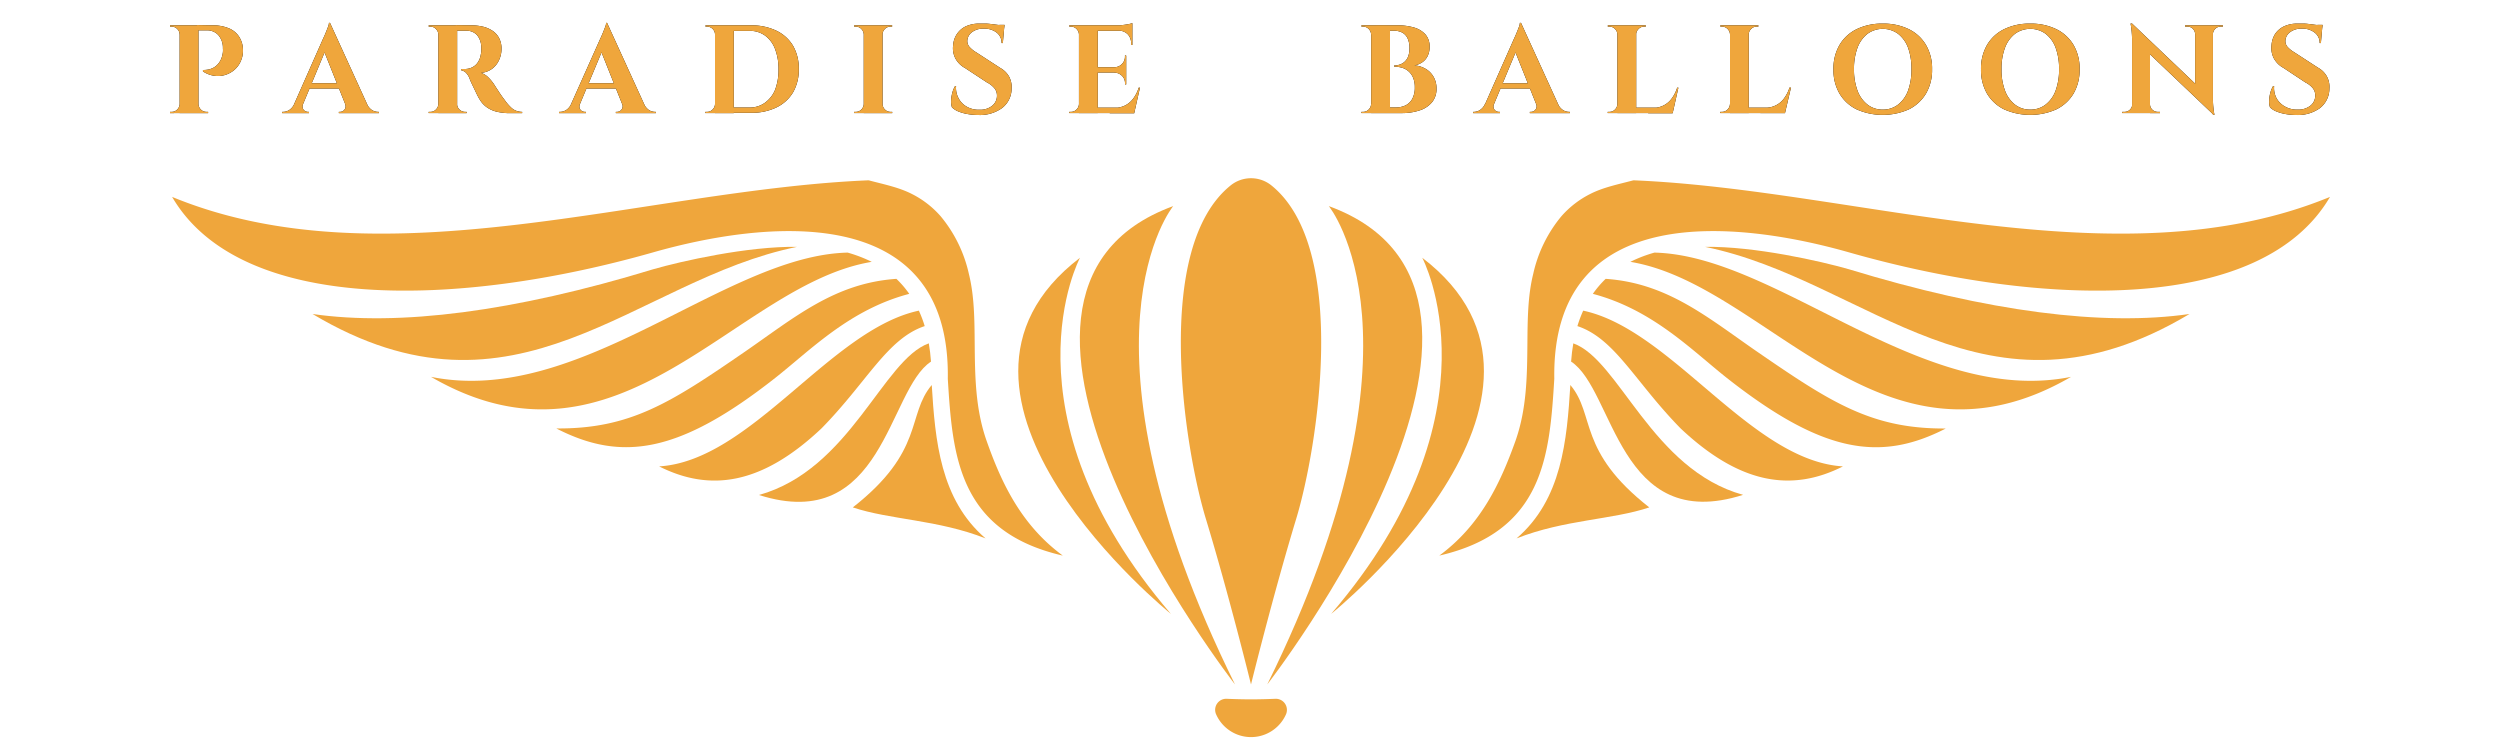 <svg xmlns="http://www.w3.org/2000/svg" id="Layer_1" data-name="Layer 1" viewBox="0 0 500 150"><defs><style>.cls-1,.cls-2{fill:#efa63c;}.cls-2{fill-rule:evenodd;}</style></defs><path d="M36,6.9h-.08a1.49,1.49,0,0,0-.48-1.11,1.54,1.54,0,0,0-1.12-.47H34l0-.25h2Zm0,13.89v1.83H34v-.25h.33a1.51,1.51,0,0,0,1.11-.46,1.63,1.63,0,0,0,.49-1.12ZM39.69,5.07V22.62H35.93V5.07Zm2.68,0a8.27,8.27,0,0,1,3.5.63,4.48,4.48,0,0,1,2,1.72,4.89,4.89,0,0,1,.72,2.47,5.1,5.1,0,0,1-.43,2.33A4.78,4.78,0,0,1,46.85,14,5.22,5.22,0,0,1,45,15a5,5,0,0,1-2.19.15,5.48,5.48,0,0,1-2.22-.87V14a5.42,5.42,0,0,0,1.12-.1,4,4,0,0,0,1-.37,3.31,3.31,0,0,0,1-.86,3.92,3.92,0,0,0,.73-1.52,4.87,4.87,0,0,0,.14-.74,5,5,0,0,0,0-.77,3.91,3.91,0,0,0-.87-2.57,3,3,0,0,0-2.37-1H39.62c-.09-.35-.17-.71-.26-1.06ZM39.62,20.79h.07a1.63,1.63,0,0,0,.49,1.12,1.51,1.51,0,0,0,1.11.46h.33v.25h-2Z"></path><path d="M60.62,20.79a1.18,1.18,0,0,0-.07.85,1,1,0,0,0,.42.54,1.09,1.09,0,0,0,.6.19h.23v.25H56.44v-.25h.22A2.34,2.34,0,0,0,57.85,22a2.74,2.74,0,0,0,1-1.22ZM66,4.57l.1,3.06L59.89,22.55H58.06l6.5-14.69.26-.57c.13-.27.26-.59.4-.94s.27-.69.39-1a2.41,2.41,0,0,0,.18-.77Zm2.63,12.08v1.06H61.27V16.65ZM66,4.57l8.17,17.9H69.7L64.48,9.41Zm3,16.22h4.39a2.87,2.87,0,0,0,1,1.22,2.33,2.33,0,0,0,1.18.36h.2v.25h-8v-.25h.23a1.16,1.16,0,0,0,.87-.41A1.06,1.06,0,0,0,69,20.79Z"></path><path d="M87.74,6.9h-.07a1.62,1.62,0,0,0-.49-1.11,1.53,1.53,0,0,0-1.12-.47h-.32V5.07h2Zm0,13.89v1.83h-2v-.25h.32a1.52,1.52,0,0,0,1.12-.46,1.63,1.63,0,0,0,.49-1.12ZM91.43,5.07V22.62H87.67V5.07Zm2.91,0a10.1,10.1,0,0,1,2.2.25,5.92,5.92,0,0,1,1.92.81A4,4,0,0,1,99.8,7.58a4.49,4.49,0,0,1,.5,2.23,5.2,5.2,0,0,1-.44,2.09,4.49,4.49,0,0,1-1.34,1.78,4.24,4.24,0,0,1-2.33.89,3.58,3.58,0,0,1,1.47.91,8.35,8.35,0,0,1,1.09,1.3l.29.45c.17.27.39.6.65,1s.53.79.81,1.19l.78,1.05a9.42,9.42,0,0,0,1,1.09,2.94,2.94,0,0,0,1,.61,3.87,3.87,0,0,0,1.15.21v.25h-2.46a10.86,10.86,0,0,1-2.45-.25,5.85,5.85,0,0,1-2-.82A5,5,0,0,1,96,20a8.75,8.75,0,0,1-.44-.76c-.16-.31-.32-.64-.49-1s-.33-.69-.48-1-.3-.62-.42-.89-.2-.47-.25-.62a3.36,3.36,0,0,0-.76-1.21,1.86,1.86,0,0,0-.94-.47V13.8H93a3.23,3.23,0,0,0,1.32-.28,2.85,2.85,0,0,0,1.14-.9,3.88,3.88,0,0,0,.7-1.73,5.26,5.26,0,0,0,.09-.53,3.67,3.67,0,0,0,0-.67A3.9,3.9,0,0,0,95.39,7a2.83,2.83,0,0,0-2.06-.86c-.23,0-.48,0-.76,0l-.75,0h-.47a2.82,2.82,0,0,0-.06-.29c0-.18-.1-.45-.19-.82Zm-3,15.72h.08a1.5,1.5,0,0,0,.48,1.12,1.53,1.53,0,0,0,1.12.46h.3v.25h-2Z"></path><path d="M116,20.79a1.18,1.18,0,0,0-.07.85,1,1,0,0,0,.42.54,1.09,1.09,0,0,0,.6.19h.23v.25h-5.37v-.25h.23a2.36,2.36,0,0,0,1.19-.36,2.74,2.74,0,0,0,1-1.22Zm5.39-16.22.1,3.06-6.22,14.92h-1.83L120,7.86l.26-.57c.12-.27.26-.59.4-.94s.27-.69.39-1a2.34,2.34,0,0,0,.17-.77ZM124,16.65v1.06h-7.37V16.65ZM121.41,4.57l8.17,17.9h-4.49L119.88,9.41Zm3,16.22h4.38a3,3,0,0,0,1,1.22,2.3,2.3,0,0,0,1.18.36h.2v.25h-8v-.25h.23a1.16,1.16,0,0,0,.87-.41A1.06,1.06,0,0,0,124.42,20.79Z"></path><path d="M143.07,6.9H143a1.52,1.52,0,0,0-.47-1.11,1.58,1.58,0,0,0-1.13-.47h-.3l0-.25h2Zm0,13.89v1.83h-2v-.25h.33a1.51,1.51,0,0,0,1.11-.46,1.58,1.58,0,0,0,.49-1.12Zm3.68-15.72V22.62H143V5.07Zm3.41,0a11.47,11.47,0,0,1,5.12,1.07,7.81,7.81,0,0,1,3.32,3,9.08,9.08,0,0,1,1.16,4.68,9.06,9.06,0,0,1-1.16,4.67,7.81,7.81,0,0,1-3.32,3,11.34,11.34,0,0,1-5.12,1.07h-6l0-1.05h5.69a5.23,5.23,0,0,0,3.11-.94A6,6,0,0,0,155,18a11.12,11.12,0,0,0,.7-4.11,11,11,0,0,0-.7-4.11,5.89,5.89,0,0,0-2-2.67,5.16,5.16,0,0,0-3.11-.94h-5.94V5.07Z"></path><path d="M172.82,6.9h-.07a1.62,1.62,0,0,0-.49-1.11,1.53,1.53,0,0,0-1.12-.47h-.32V5.07h2Zm0,13.89v1.83h-2v-.25h.32a1.52,1.52,0,0,0,1.12-.46,1.63,1.63,0,0,0,.49-1.12Zm3.69-15.72V22.62h-3.76V5.07Zm-.08,1.83V5.07h2v.25h-.33a1.52,1.52,0,0,0-1.11.47,1.58,1.58,0,0,0-.49,1.11Zm0,13.89h.08a1.58,1.58,0,0,0,.49,1.12,1.51,1.51,0,0,0,1.11.46h.33v.25h-2Z"></path><path d="M195.91,4.72c.33,0,.75,0,1.24,0s1,.08,1.53.14l1.38.18a3.56,3.56,0,0,1,.81.18l-.3,3.39h-.25a2.59,2.59,0,0,0-1-2.1,4,4,0,0,0-2.57-.78,3.69,3.69,0,0,0-2.35.7,2.28,2.28,0,0,0-.94,1.7A1.81,1.81,0,0,0,194,9.49a5.68,5.68,0,0,0,1.28,1l4.79,3.11a4.54,4.54,0,0,1,1.74,1.71,4.45,4.45,0,0,1,.51,2.45,4.91,4.91,0,0,1-1.88,3.83A7.56,7.56,0,0,1,195.66,23a11.51,11.51,0,0,1-2.14-.19,8.82,8.82,0,0,1-1.85-.52,4.09,4.09,0,0,1-1.28-.82,3.58,3.58,0,0,1-.17-1.33,6.88,6.88,0,0,1,.24-1.58,4.77,4.77,0,0,1,.54-1.32h.22a4.22,4.22,0,0,0,.47,2.36,4.1,4.1,0,0,0,1.65,1.73,4.81,4.81,0,0,0,2.59.62,3.8,3.8,0,0,0,2.56-.84,2.56,2.56,0,0,0,.9-2,2.28,2.28,0,0,0-.46-1.4,4.61,4.61,0,0,0-1.52-1.21L193,13.6a4.66,4.66,0,0,1-1.93-1.93,4.39,4.39,0,0,1-.45-2.56,4.62,4.62,0,0,1,.75-2.29,4.37,4.37,0,0,1,1.79-1.55A6.31,6.31,0,0,1,195.91,4.72Zm5,.25-.05.53h-3V5Z"></path><path d="M215.86,6.9h-.07a1.62,1.62,0,0,0-.49-1.11,1.53,1.53,0,0,0-1.12-.47h-.32V5.07h2Zm0,13.89v1.83h-2v-.25h.32a1.52,1.52,0,0,0,1.12-.46,1.63,1.63,0,0,0,.49-1.12Zm3.69-15.72V22.62h-3.76V5.07Zm6.92,0V6.15h-7V5.07Zm-1.23,8.38V14.5h-5.77V13.45Zm.93,8.09.6,1.08h-7.3V21.54Zm1.82-4-1.15,5.11h-4.91l.9-1.08a4.73,4.73,0,0,0,2.21-.49,4.62,4.62,0,0,0,1.63-1.4,7.27,7.27,0,0,0,1.07-2.14Zm-2.75-6.42V13.5h-2.38v-.05a2.14,2.14,0,0,0,1.52-.64,2.07,2.07,0,0,0,.61-1.52v-.2Zm0,3.36v2.4H225v-.22a2,2,0,0,0-.61-1.5,2.13,2.13,0,0,0-1.52-.63v-.05Zm1.23-9.83v.73l-3.06-.28A9.6,9.6,0,0,0,224.57,5q.62-.07,1.14-.18A3.3,3.3,0,0,0,226.47,4.62Zm0,1.46V9h-.25v-.3a2.54,2.54,0,0,0-.69-1.86,2.6,2.6,0,0,0-1.87-.72v0Z"></path><path class="cls-1" d="M36,6.9h-.08a1.49,1.49,0,0,0-.48-1.11,1.54,1.54,0,0,0-1.12-.47H34l0-.25h2Zm0,13.89v1.83H34v-.25h.33a1.51,1.51,0,0,0,1.11-.46,1.63,1.63,0,0,0,.49-1.12ZM39.69,5.07V22.62H35.93V5.07Zm2.68,0a8.27,8.27,0,0,1,3.5.63,4.48,4.48,0,0,1,2,1.72,4.89,4.89,0,0,1,.72,2.47,5.1,5.1,0,0,1-.43,2.33A4.78,4.78,0,0,1,46.85,14,5.22,5.22,0,0,1,45,15a5,5,0,0,1-2.19.15,5.48,5.48,0,0,1-2.22-.87V14a5.42,5.42,0,0,0,1.12-.1,4,4,0,0,0,1-.37,3.31,3.31,0,0,0,1-.86,3.92,3.92,0,0,0,.73-1.52,4.87,4.87,0,0,0,.14-.74,5,5,0,0,0,0-.77,3.91,3.91,0,0,0-.87-2.57,3,3,0,0,0-2.37-1H39.62c-.09-.35-.17-.71-.26-1.06ZM39.62,20.79h.07a1.63,1.63,0,0,0,.49,1.12,1.51,1.51,0,0,0,1.11.46h.33v.25h-2Z"></path><path class="cls-1" d="M60.62,20.79a1.18,1.18,0,0,0-.07.85,1,1,0,0,0,.42.54,1.09,1.09,0,0,0,.6.19h.23v.25H56.44v-.25h.22A2.34,2.34,0,0,0,57.85,22a2.74,2.74,0,0,0,1-1.22ZM66,4.57l.1,3.06L59.89,22.55H58.06l6.5-14.69.26-.57c.13-.27.26-.59.4-.94s.27-.69.39-1a2.41,2.41,0,0,0,.18-.77Zm2.63,12.08v1.06H61.27V16.65ZM66,4.57l8.17,17.9H69.7L64.48,9.41Zm3,16.22h4.39a2.87,2.87,0,0,0,1,1.22,2.33,2.33,0,0,0,1.18.36h.2v.25h-8v-.25h.23a1.16,1.16,0,0,0,.87-.41A1.06,1.06,0,0,0,69,20.79Z"></path><path class="cls-1" d="M87.74,6.9h-.07a1.62,1.62,0,0,0-.49-1.11,1.53,1.53,0,0,0-1.12-.47h-.32V5.07h2Zm0,13.89v1.83h-2v-.25h.32a1.52,1.52,0,0,0,1.12-.46,1.63,1.63,0,0,0,.49-1.12ZM91.43,5.07V22.62H87.67V5.07Zm2.91,0a10.1,10.1,0,0,1,2.2.25,5.92,5.92,0,0,1,1.92.81A4,4,0,0,1,99.8,7.58a4.49,4.49,0,0,1,.5,2.23,5.2,5.2,0,0,1-.44,2.09,4.49,4.49,0,0,1-1.34,1.78,4.24,4.24,0,0,1-2.33.89,3.58,3.58,0,0,1,1.47.91,8.35,8.35,0,0,1,1.09,1.3l.29.45c.17.27.39.6.65,1s.53.79.81,1.19l.78,1.05a9.42,9.42,0,0,0,1,1.09,2.94,2.94,0,0,0,1,.61,3.87,3.87,0,0,0,1.15.21v.25h-2.46a10.86,10.86,0,0,1-2.45-.25,5.85,5.85,0,0,1-2-.82A5,5,0,0,1,96,20a8.75,8.75,0,0,1-.44-.76c-.16-.31-.32-.64-.49-1s-.33-.69-.48-1-.3-.62-.42-.89-.2-.47-.25-.62a3.36,3.36,0,0,0-.76-1.21,1.86,1.86,0,0,0-.94-.47V13.8H93a3.23,3.23,0,0,0,1.32-.28,2.85,2.85,0,0,0,1.14-.9,3.88,3.88,0,0,0,.7-1.73,5.26,5.26,0,0,0,.09-.53,3.67,3.67,0,0,0,0-.67A3.9,3.9,0,0,0,95.39,7a2.83,2.83,0,0,0-2.06-.86c-.23,0-.48,0-.76,0l-.75,0h-.47a2.82,2.82,0,0,0-.06-.29c0-.18-.1-.45-.19-.82Zm-3,15.72h.08a1.5,1.5,0,0,0,.48,1.12,1.53,1.53,0,0,0,1.12.46h.3v.25h-2Z"></path><path class="cls-1" d="M116,20.79a1.18,1.18,0,0,0-.07.85,1,1,0,0,0,.42.54,1.09,1.09,0,0,0,.6.19h.23v.25h-5.37v-.25h.23a2.36,2.36,0,0,0,1.19-.36,2.74,2.74,0,0,0,1-1.22Zm5.39-16.22.1,3.06-6.22,14.92h-1.83L120,7.86l.26-.57c.12-.27.26-.59.4-.94s.27-.69.39-1a2.34,2.34,0,0,0,.17-.77ZM124,16.65v1.06h-7.37V16.65ZM121.41,4.57l8.17,17.9h-4.49L119.88,9.41Zm3,16.22h4.38a3,3,0,0,0,1,1.22,2.3,2.3,0,0,0,1.18.36h.2v.25h-8v-.25h.23a1.16,1.16,0,0,0,.87-.41A1.06,1.06,0,0,0,124.42,20.79Z"></path><path class="cls-1" d="M143.07,6.9H143a1.52,1.52,0,0,0-.47-1.11,1.58,1.58,0,0,0-1.13-.47h-.3l0-.25h2Zm0,13.89v1.83h-2v-.25h.33a1.51,1.51,0,0,0,1.11-.46,1.58,1.58,0,0,0,.49-1.12Zm3.68-15.72V22.62H143V5.07Zm3.41,0a11.47,11.47,0,0,1,5.12,1.07,7.81,7.81,0,0,1,3.32,3,9.08,9.08,0,0,1,1.16,4.68,9.06,9.06,0,0,1-1.16,4.67,7.81,7.81,0,0,1-3.32,3,11.34,11.34,0,0,1-5.12,1.07h-6l0-1.05h5.69a5.23,5.23,0,0,0,3.11-.94A6,6,0,0,0,155,18a11.12,11.12,0,0,0,.7-4.11,11,11,0,0,0-.7-4.11,5.89,5.89,0,0,0-2-2.67,5.16,5.16,0,0,0-3.11-.94h-5.94V5.07Z"></path><path class="cls-1" d="M172.82,6.9h-.07a1.62,1.62,0,0,0-.49-1.11,1.53,1.53,0,0,0-1.12-.47h-.32V5.07h2Zm0,13.89v1.83h-2v-.25h.32a1.52,1.52,0,0,0,1.12-.46,1.63,1.63,0,0,0,.49-1.12Zm3.69-15.72V22.62h-3.76V5.07Zm-.08,1.83V5.07h2v.25h-.33a1.52,1.52,0,0,0-1.11.47,1.58,1.58,0,0,0-.49,1.11Zm0,13.89h.08a1.58,1.58,0,0,0,.49,1.12,1.51,1.51,0,0,0,1.11.46h.33v.25h-2Z"></path><path class="cls-1" d="M195.91,4.72c.33,0,.75,0,1.24,0s1,.08,1.53.14l1.38.18a3.56,3.56,0,0,1,.81.18l-.3,3.39h-.25a2.59,2.59,0,0,0-1-2.1,4,4,0,0,0-2.57-.78,3.69,3.69,0,0,0-2.35.7,2.28,2.28,0,0,0-.94,1.7A1.81,1.81,0,0,0,194,9.49a5.68,5.68,0,0,0,1.28,1l4.79,3.11a4.54,4.54,0,0,1,1.74,1.71,4.45,4.45,0,0,1,.51,2.45,4.91,4.91,0,0,1-1.88,3.83A7.56,7.56,0,0,1,195.66,23a11.51,11.51,0,0,1-2.14-.19,8.82,8.82,0,0,1-1.85-.52,4.09,4.09,0,0,1-1.28-.82,3.58,3.58,0,0,1-.17-1.33,6.88,6.88,0,0,1,.24-1.58,4.77,4.77,0,0,1,.54-1.32h.22a4.22,4.22,0,0,0,.47,2.36,4.1,4.1,0,0,0,1.65,1.73,4.81,4.81,0,0,0,2.59.62,3.8,3.8,0,0,0,2.56-.84,2.56,2.56,0,0,0,.9-2,2.28,2.28,0,0,0-.46-1.4,4.61,4.61,0,0,0-1.52-1.21L193,13.6a4.66,4.66,0,0,1-1.93-1.93,4.39,4.39,0,0,1-.45-2.56,4.62,4.62,0,0,1,.75-2.29,4.37,4.37,0,0,1,1.79-1.55A6.31,6.31,0,0,1,195.91,4.72Zm5,.25-.05.53h-3V5Z"></path><path class="cls-1" d="M215.86,6.9h-.07a1.62,1.62,0,0,0-.49-1.11,1.53,1.53,0,0,0-1.12-.47h-.32V5.07h2Zm0,13.89v1.83h-2v-.25h.32a1.52,1.52,0,0,0,1.12-.46,1.63,1.63,0,0,0,.49-1.12Zm3.69-15.72V22.62h-3.76V5.07Zm6.92,0V6.15h-7V5.07Zm-1.23,8.38V14.5h-5.77V13.45Zm.93,8.09.6,1.08h-7.3V21.54Zm1.82-4-1.15,5.11h-4.91l.9-1.08a4.73,4.73,0,0,0,2.21-.49,4.62,4.62,0,0,0,1.63-1.4,7.27,7.27,0,0,0,1.07-2.14Zm-2.75-6.42V13.5h-2.38v-.05a2.14,2.14,0,0,0,1.52-.64,2.07,2.07,0,0,0,.61-1.52v-.2Zm0,3.36v2.4H225v-.22a2,2,0,0,0-.61-1.5,2.13,2.13,0,0,0-1.52-.63v-.05Zm1.23-9.83v.73l-3.06-.28A9.6,9.6,0,0,0,224.57,5q.62-.07,1.14-.18A3.3,3.3,0,0,0,226.47,4.62Zm0,1.46V9h-.25v-.3a2.54,2.54,0,0,0-.69-1.86,2.6,2.6,0,0,0-1.87-.72v0Z"></path><path d="M274.29,6.9h-.07a1.62,1.62,0,0,0-.49-1.11,1.53,1.53,0,0,0-1.12-.47h-.32V5.07h2Zm0,13.89v1.83h-2v-.25h.32a1.52,1.52,0,0,0,1.12-.46,1.63,1.63,0,0,0,.49-1.12ZM278,5.07V22.62h-3.76V5.07Zm1.55,0a11.42,11.42,0,0,1,3.28.44,4.88,4.88,0,0,1,2.26,1.38,3.62,3.62,0,0,1,.83,2.47,4,4,0,0,1-.44,1.94,3.23,3.23,0,0,1-1.14,1.23,3.59,3.59,0,0,1-1.48.54,5.26,5.26,0,0,1,2.27.7,4.31,4.31,0,0,1,1.59,1.61,4.58,4.58,0,0,1,.58,2.35,4.15,4.15,0,0,1-.88,2.7,5.35,5.35,0,0,1-2.47,1.64,11.19,11.19,0,0,1-3.69.55h-2.49c0-.38,0-.76,0-1.13h1.35a4.56,4.56,0,0,0,2-.42,3.15,3.15,0,0,0,1.35-1.33,4.77,4.77,0,0,0,.49-2.31,4.82,4.82,0,0,0-.34-1.88,3.41,3.41,0,0,0-2.22-2,5.48,5.48,0,0,0-1.58-.22v-.23a3.35,3.35,0,0,0,1.13-.19,2.64,2.64,0,0,0,1-.59,2.71,2.71,0,0,0,.69-1.06,4.42,4.42,0,0,0,.25-1.59,4.47,4.47,0,0,0-.4-2.06,2.5,2.5,0,0,0-1.12-1.13,3.83,3.83,0,0,0-1.69-.35h-3.23a2.73,2.73,0,0,0-.07-.29l-.18-.79Z"></path><path d="M298.81,20.79a1.18,1.18,0,0,0-.07.85,1,1,0,0,0,.42.54,1.09,1.09,0,0,0,.6.19H300v.25h-5.36v-.25h.22A2.34,2.34,0,0,0,296,22a2.69,2.69,0,0,0,1-1.22ZM304.2,4.57l.1,3.06-6.22,14.92h-1.83l6.5-14.69.26-.57c.12-.27.26-.59.4-.94s.27-.69.39-1a2.34,2.34,0,0,0,.17-.77Zm2.63,12.09v1.05h-7.37V16.66ZM304.2,4.57l8.17,17.9h-4.48L302.67,9.41Zm3,16.22h4.39a2.81,2.81,0,0,0,1,1.22,2.3,2.3,0,0,0,1.18.36h.2v.25h-8v-.25h.23a1.16,1.16,0,0,0,.87-.41A1.06,1.06,0,0,0,307.21,20.79Z"></path><path d="M323.55,6.9h-.07A1.62,1.62,0,0,0,323,5.79a1.53,1.53,0,0,0-1.12-.47h-.32V5.07h2Zm0,13.89v1.83h-2v-.25h.32a1.52,1.52,0,0,0,1.12-.46,1.63,1.63,0,0,0,.49-1.12Zm3.69-15.72V22.62h-3.76V5.07Zm-.08,1.83V5.07h2v.25h-.33a1.5,1.5,0,0,0-1.11.47,1.58,1.58,0,0,0-.49,1.11Zm6.69,14.64.61,1.08h-7.3V21.54Zm1.83-4-1.15,5.11h-4.91l.9-1.08a4.53,4.53,0,0,0,3.84-1.89,7.27,7.27,0,0,0,1.07-2.14Z"></path><path d="M346.06,6.9H346a1.62,1.62,0,0,0-.49-1.11,1.53,1.53,0,0,0-1.12-.47h-.32V5.07h2Zm0,13.89v1.83h-2v-.25h.32a1.52,1.52,0,0,0,1.12-.46,1.63,1.63,0,0,0,.49-1.12Zm3.69-15.72V22.62H346V5.07Zm-.08,1.83V5.07h2v.25h-.33a1.5,1.5,0,0,0-1.11.47,1.58,1.58,0,0,0-.49,1.11Zm6.69,14.64.61,1.08h-7.3V21.54Zm1.83-4L357,22.62h-4.91l.9-1.08a4.53,4.53,0,0,0,3.84-1.89,7.27,7.27,0,0,0,1.07-2.14Z"></path><path d="M376.54,4.72a11.55,11.55,0,0,1,5.23,1.12A8.12,8.12,0,0,1,385.2,9a9.28,9.28,0,0,1,1.22,4.86,9.32,9.32,0,0,1-1.22,4.85,8.2,8.2,0,0,1-3.43,3.16,12.85,12.85,0,0,1-10.45,0,8.16,8.16,0,0,1-3.42-3.15,9.27,9.27,0,0,1-1.21-4.86A9.31,9.31,0,0,1,367.9,9a8.05,8.05,0,0,1,3.42-3.16A11.54,11.54,0,0,1,376.54,4.72Zm0,17.2a4.89,4.89,0,0,0,3.07-1,6.28,6.28,0,0,0,2-2.8,12.2,12.2,0,0,0,.68-4.28,12.22,12.22,0,0,0-.68-4.29,6.31,6.31,0,0,0-2-2.79,5.21,5.21,0,0,0-6.11,0,6.32,6.32,0,0,0-2,2.79,12,12,0,0,0-.7,4.29,12,12,0,0,0,.7,4.28,6.3,6.3,0,0,0,2,2.8A4.84,4.84,0,0,0,376.54,21.92Z"></path><path d="M406.05,4.72a11.54,11.54,0,0,1,5.22,1.12A8.14,8.14,0,0,1,414.71,9a9.27,9.27,0,0,1,1.21,4.86,9.31,9.31,0,0,1-1.21,4.85,8.23,8.23,0,0,1-3.44,3.16,12.85,12.85,0,0,1-10.45,0,8.16,8.16,0,0,1-3.42-3.15,9.37,9.37,0,0,1-1.2-4.86A9.41,9.41,0,0,1,397.4,9a8.05,8.05,0,0,1,3.42-3.16A11.55,11.55,0,0,1,406.05,4.72Zm0,17.2a4.91,4.91,0,0,0,3.07-1,6.19,6.19,0,0,0,2-2.8,12,12,0,0,0,.69-4.28,12,12,0,0,0-.69-4.29,6.22,6.22,0,0,0-2-2.79,5.22,5.22,0,0,0-6.12,0,6.31,6.31,0,0,0-2,2.79,11.76,11.76,0,0,0-.7,4.29,11.74,11.74,0,0,0,.7,4.28,6.28,6.28,0,0,0,2,2.8A4.87,4.87,0,0,0,406.05,21.92Z"></path><path d="M426.53,20.84v1.78h-2.08v-.25h.47a1.54,1.54,0,0,0,1.53-1.53ZM426.4,4.7,430,8.53l0,14.09h-3.59V7.83a18.48,18.48,0,0,0-.3-3.13Zm0,0,16,15.24.3,3-16-15.21ZM430,20.84a1.54,1.54,0,0,0,1.53,1.53H432v.25H430V20.84Zm7-15.77h2.08V6.85h-.05a1.61,1.61,0,0,0-.46-1.09,1.51,1.51,0,0,0-1.09-.44H437Zm5.59,0V19.76a16.55,16.55,0,0,0,.08,1.67c.05.49.12,1,.22,1.54h-.22l-3.64-4.06V5.07Zm2,0v.25h-.46a1.5,1.5,0,0,0-1.07.44,1.59,1.59,0,0,0-.48,1.09h-.07V5.07Z"></path><path d="M459.52,4.72c.33,0,.74,0,1.24,0s1,.08,1.53.14l1.37.18a4.19,4.19,0,0,1,.82.18l-.3,3.39h-.25a2.54,2.54,0,0,0-1-2.09,3.91,3.91,0,0,0-2.57-.79,3.64,3.64,0,0,0-2.34.7,2.25,2.25,0,0,0-.94,1.7,1.77,1.77,0,0,0,.48,1.31,5.84,5.84,0,0,0,1.27,1l4.79,3.11a4.47,4.47,0,0,1,1.74,1.71,4.37,4.37,0,0,1,.52,2.45A4.94,4.94,0,0,1,464,21.61,7.56,7.56,0,0,1,459.27,23a11.7,11.7,0,0,1-2.15-.19,8.73,8.73,0,0,1-1.84-.52,4,4,0,0,1-1.28-.82,3.53,3.53,0,0,1-.17-1.32,6.7,6.7,0,0,1,.23-1.58,5.39,5.39,0,0,1,.54-1.33h.23a4.36,4.36,0,0,0,.46,2.37A4.31,4.31,0,0,0,457,21.31a4.87,4.87,0,0,0,2.59.61,3.82,3.82,0,0,0,2.56-.84,2.56,2.56,0,0,0,.9-2,2.28,2.28,0,0,0-.46-1.4,4.58,4.58,0,0,0-1.52-1.2l-4.39-2.91a4.71,4.71,0,0,1-1.93-1.93,4.47,4.47,0,0,1-.45-2.56A4.82,4.82,0,0,1,455,6.82a4.47,4.47,0,0,1,1.8-1.55A6.28,6.28,0,0,1,459.52,4.72Zm5,.25-.05.53H461.5V5Z"></path><path class="cls-1" d="M274.29,6.9h-.07a1.62,1.62,0,0,0-.49-1.11,1.53,1.53,0,0,0-1.12-.47h-.32V5.07h2Zm0,13.89v1.83h-2v-.25h.32a1.52,1.52,0,0,0,1.12-.46,1.63,1.63,0,0,0,.49-1.12ZM278,5.07V22.62h-3.76V5.07Zm1.55,0a11.42,11.42,0,0,1,3.28.44,4.88,4.88,0,0,1,2.26,1.38,3.62,3.62,0,0,1,.83,2.47,4,4,0,0,1-.44,1.94,3.23,3.23,0,0,1-1.14,1.23,3.59,3.59,0,0,1-1.48.54,5.26,5.26,0,0,1,2.27.7,4.31,4.31,0,0,1,1.59,1.61,4.58,4.58,0,0,1,.58,2.35,4.15,4.15,0,0,1-.88,2.7,5.35,5.35,0,0,1-2.47,1.64,11.19,11.19,0,0,1-3.69.55h-2.49c0-.38,0-.76,0-1.13h1.35a4.56,4.56,0,0,0,2-.42,3.15,3.15,0,0,0,1.35-1.33,4.77,4.77,0,0,0,.49-2.31,4.82,4.82,0,0,0-.34-1.88,3.41,3.41,0,0,0-2.22-2,5.48,5.48,0,0,0-1.58-.22v-.23a3.35,3.35,0,0,0,1.13-.19,2.64,2.64,0,0,0,1-.59,2.71,2.71,0,0,0,.69-1.06,4.42,4.42,0,0,0,.25-1.59,4.47,4.47,0,0,0-.4-2.06,2.5,2.5,0,0,0-1.12-1.13,3.83,3.83,0,0,0-1.69-.35h-3.23a2.73,2.73,0,0,0-.07-.29l-.18-.79Z"></path><path class="cls-1" d="M298.81,20.79a1.18,1.18,0,0,0-.07.85,1,1,0,0,0,.42.54,1.09,1.09,0,0,0,.6.19H300v.25h-5.36v-.25h.22A2.34,2.34,0,0,0,296,22a2.69,2.69,0,0,0,1-1.22ZM304.2,4.57l.1,3.06-6.22,14.92h-1.83l6.5-14.69.26-.57c.12-.27.26-.59.4-.94s.27-.69.39-1a2.34,2.34,0,0,0,.17-.77Zm2.63,12.09v1.05h-7.37V16.66ZM304.2,4.57l8.17,17.9h-4.48L302.67,9.41Zm3,16.22h4.39a2.81,2.81,0,0,0,1,1.22,2.3,2.3,0,0,0,1.18.36h.2v.25h-8v-.25h.23a1.16,1.16,0,0,0,.87-.41A1.06,1.06,0,0,0,307.21,20.79Z"></path><path class="cls-1" d="M323.55,6.9h-.07A1.62,1.62,0,0,0,323,5.79a1.53,1.53,0,0,0-1.12-.47h-.32V5.07h2Zm0,13.89v1.83h-2v-.25h.32a1.52,1.52,0,0,0,1.12-.46,1.63,1.63,0,0,0,.49-1.12Zm3.69-15.72V22.62h-3.76V5.07Zm-.08,1.83V5.07h2v.25h-.33a1.5,1.5,0,0,0-1.11.47,1.58,1.58,0,0,0-.49,1.11Zm6.69,14.64.61,1.08h-7.3V21.54Zm1.83-4-1.15,5.11h-4.91l.9-1.08a4.53,4.53,0,0,0,3.84-1.89,7.27,7.27,0,0,0,1.07-2.14Z"></path><path class="cls-1" d="M346.06,6.9H346a1.62,1.62,0,0,0-.49-1.11,1.53,1.53,0,0,0-1.12-.47h-.32V5.07h2Zm0,13.89v1.83h-2v-.25h.32a1.52,1.52,0,0,0,1.12-.46,1.63,1.63,0,0,0,.49-1.12Zm3.69-15.72V22.62H346V5.07Zm-.08,1.83V5.07h2v.25h-.33a1.5,1.5,0,0,0-1.11.47,1.58,1.58,0,0,0-.49,1.11Zm6.69,14.64.61,1.08h-7.3V21.54Zm1.83-4L357,22.62h-4.91l.9-1.08a4.53,4.53,0,0,0,3.84-1.89,7.27,7.27,0,0,0,1.07-2.14Z"></path><path class="cls-1" d="M376.54,4.72a11.55,11.55,0,0,1,5.23,1.12A8.12,8.12,0,0,1,385.2,9a9.28,9.28,0,0,1,1.22,4.86,9.32,9.32,0,0,1-1.22,4.85,8.2,8.2,0,0,1-3.43,3.16,12.85,12.85,0,0,1-10.45,0,8.16,8.16,0,0,1-3.42-3.15,9.27,9.27,0,0,1-1.21-4.86A9.31,9.31,0,0,1,367.9,9a8.05,8.05,0,0,1,3.42-3.16A11.54,11.54,0,0,1,376.54,4.72Zm0,17.2a4.89,4.89,0,0,0,3.07-1,6.28,6.28,0,0,0,2-2.8,12.2,12.2,0,0,0,.68-4.28,12.22,12.22,0,0,0-.68-4.29,6.31,6.31,0,0,0-2-2.79,5.21,5.21,0,0,0-6.11,0,6.32,6.32,0,0,0-2,2.79,12,12,0,0,0-.7,4.29,12,12,0,0,0,.7,4.28,6.3,6.3,0,0,0,2,2.8A4.84,4.84,0,0,0,376.54,21.92Z"></path><path class="cls-1" d="M406.05,4.72a11.54,11.54,0,0,1,5.22,1.12A8.14,8.14,0,0,1,414.71,9a9.27,9.27,0,0,1,1.21,4.86,9.31,9.31,0,0,1-1.21,4.85,8.23,8.23,0,0,1-3.44,3.16,12.85,12.85,0,0,1-10.45,0,8.16,8.16,0,0,1-3.42-3.15,9.37,9.37,0,0,1-1.2-4.86A9.41,9.41,0,0,1,397.4,9a8.05,8.05,0,0,1,3.42-3.16A11.55,11.55,0,0,1,406.05,4.72Zm0,17.2a4.91,4.91,0,0,0,3.07-1,6.19,6.19,0,0,0,2-2.8,12,12,0,0,0,.69-4.28,12,12,0,0,0-.69-4.29,6.22,6.22,0,0,0-2-2.79,5.22,5.22,0,0,0-6.12,0,6.31,6.31,0,0,0-2,2.79,11.76,11.76,0,0,0-.7,4.29,11.74,11.74,0,0,0,.7,4.28,6.28,6.28,0,0,0,2,2.8A4.87,4.87,0,0,0,406.05,21.92Z"></path><path class="cls-1" d="M426.53,20.84v1.78h-2.08v-.25h.47a1.54,1.54,0,0,0,1.53-1.53ZM426.4,4.7,430,8.53l0,14.09h-3.59V7.83a18.48,18.48,0,0,0-.3-3.13Zm0,0,16,15.24.3,3-16-15.21ZM430,20.84a1.54,1.54,0,0,0,1.53,1.53H432v.25H430V20.84Zm7-15.77h2.08V6.85h-.05a1.61,1.61,0,0,0-.46-1.09,1.51,1.51,0,0,0-1.09-.44H437Zm5.59,0V19.76a16.55,16.55,0,0,0,.08,1.67c.05.49.12,1,.22,1.54h-.22l-3.64-4.06V5.07Zm2,0v.25h-.46a1.5,1.5,0,0,0-1.07.44,1.59,1.59,0,0,0-.48,1.09h-.07V5.07Z"></path><path class="cls-1" d="M459.52,4.72c.33,0,.74,0,1.24,0s1,.08,1.53.14l1.37.18a4.19,4.19,0,0,1,.82.18l-.3,3.39h-.25a2.54,2.54,0,0,0-1-2.09,3.91,3.91,0,0,0-2.57-.79,3.64,3.64,0,0,0-2.34.7,2.25,2.25,0,0,0-.94,1.7,1.77,1.77,0,0,0,.48,1.31,5.84,5.84,0,0,0,1.27,1l4.79,3.11a4.47,4.47,0,0,1,1.74,1.71,4.37,4.37,0,0,1,.52,2.45A4.94,4.94,0,0,1,464,21.61,7.56,7.56,0,0,1,459.27,23a11.7,11.7,0,0,1-2.15-.19,8.73,8.73,0,0,1-1.84-.52,4,4,0,0,1-1.28-.82,3.53,3.53,0,0,1-.17-1.32,6.7,6.7,0,0,1,.23-1.58,5.39,5.39,0,0,1,.54-1.33h.23a4.36,4.36,0,0,0,.46,2.37A4.31,4.31,0,0,0,457,21.31a4.87,4.87,0,0,0,2.59.61,3.82,3.82,0,0,0,2.56-.84,2.56,2.56,0,0,0,.9-2,2.28,2.28,0,0,0-.46-1.4,4.58,4.58,0,0,0-1.52-1.2l-4.39-2.91a4.71,4.71,0,0,1-1.93-1.93,4.47,4.47,0,0,1-.45-2.56A4.82,4.82,0,0,1,455,6.82a4.47,4.47,0,0,1,1.8-1.55A6.28,6.28,0,0,1,459.52,4.72Zm5,.25-.05.53H461.5V5Z"></path><path class="cls-2" d="M314.07,77c-.69,11.08-1.7,22.91-10.76,30.68,9.57-3.77,19.09-3.7,26.55-6.2C315.41,90.18,319.13,83,314.07,77Z"></path><path class="cls-2" d="M314.66,68.67c-.2,1.17-.35,2.38-.44,3.65,8.66,5.64,9.45,34.62,34.4,26.65C330.35,93.91,323.85,71.94,314.66,68.67Z"></path><path class="cls-2" d="M316.64,62.13a25.66,25.66,0,0,0-1.16,3.09C323,67.71,327,76.38,336.1,85.66c12,11.32,22.36,12.74,32.49,7.62C350.19,92.15,334.33,65.9,316.64,62.13Z"></path><path class="cls-2" d="M341,49.37C373.63,56,397,87.24,437.9,62.8c-17.27,2.49-40.27-.45-68.12-8.95C364.23,52.25,350.89,49.22,341,49.37Z"></path><path class="cls-2" d="M330.89,50.52a27.32,27.32,0,0,0-4.82,1.85c27.3,4.5,50.26,45,88.14,23C384.36,81.4,355.5,51.09,330.89,50.52Z"></path><path class="cls-2" d="M326.69,36.06c-2.92.78-6,1.38-8.64,2.73a19.05,19.05,0,0,0-5.78,4.47,27.21,27.21,0,0,0-5.63,11.54c-1.08,4.35-1.12,9-1.16,14-.06,6.38-.12,13-2.4,19.42-3,8.37-6.92,16.79-15.22,22.9,20.91-4.82,22.05-20,23-35.35-.57-36.09,37.14-31.52,59-25.28C408.82,61.58,452.34,62.74,466,39.38,423.58,56.85,371.66,37.92,326.69,36.06Z"></path><path class="cls-2" d="M351.48,70.37c-10-6.9-18-13.76-30.35-14.6a20.4,20.4,0,0,0-2.56,3c11.95,3.16,19.71,11.21,26.8,16.82,19.22,15.13,30.71,16.82,43.79,10.11C374.37,85.8,366.26,80.54,351.48,70.37Z"></path><path class="cls-2" d="M186.35,77c.68,11.08,1.7,22.91,10.76,30.68-9.57-3.77-19.09-3.7-26.55-6.2C185,90.18,181.29,83,186.35,77Z"></path><path class="cls-2" d="M185.76,68.67c.2,1.17.35,2.38.44,3.65C177.54,78,176.75,106.94,151.79,99,170.07,93.91,176.57,71.94,185.76,68.67Z"></path><path class="cls-2" d="M183.77,62.13a24.1,24.1,0,0,1,1.17,3.09c-7.48,2.49-11.52,11.16-20.62,20.44C152.33,97,142,98.4,131.83,93.28,150.22,92.15,166.09,65.9,183.77,62.13Z"></path><path class="cls-2" d="M159.42,49.37c-32.63,6.61-56,37.87-96.91,13.43,17.27,2.49,40.27-.45,68.13-8.95C136.19,52.25,149.53,49.22,159.42,49.37Z"></path><path class="cls-2" d="M169.53,50.52a27.93,27.93,0,0,1,4.82,1.85c-27.3,4.5-50.26,45-88.15,23C116.06,81.4,144.92,51.09,169.53,50.52Z"></path><path class="cls-2" d="M173.73,36.06c2.91.78,6,1.38,8.64,2.73a19,19,0,0,1,5.77,4.47,27.23,27.23,0,0,1,5.64,11.54c1.08,4.35,1.12,9,1.16,14,.06,6.38.12,13,2.4,19.42,2.95,8.37,6.91,16.79,15.22,22.9-20.92-4.82-22.05-20-23-35.35.58-36.09-37.13-31.52-59-25.28C91.6,61.58,48.07,62.74,34.42,39.38,76.83,56.85,128.76,37.92,173.73,36.06Z"></path><path class="cls-2" d="M148.94,70.37c10-6.9,18-13.76,30.34-14.6a19.87,19.87,0,0,1,2.57,3C169.9,61.92,162.14,70,155.05,75.58c-19.22,15.13-30.72,16.82-43.79,10.11C126.05,85.8,134.16,80.54,148.94,70.37Z"></path><path class="cls-1" d="M234.64,41.22C186.34,58.87,247,136.89,247,136.89,212.82,67.69,234.64,41.22,234.64,41.22Z"></path><path class="cls-1" d="M234.18,122.78C199.52,82.38,216,51.55,216,51.55,180,79.07,234.18,122.78,234.18,122.78Z"></path><path class="cls-1" d="M250.2,136.89s4.41-17.88,9.06-33.2c4.3-14.2,10.59-53.94-4.92-66.56a6.5,6.5,0,0,0-8.27,0c-15.52,12.62-9.22,52.36-4.92,66.56C245.8,119,250.2,136.89,250.2,136.89Z"></path><path class="cls-1" d="M253.45,136.89s60.62-78,12.31-95.67C265.76,41.22,287.59,67.69,253.45,136.89Z"></path><path class="cls-1" d="M266.23,122.78s54.2-43.71,18.22-71.23C284.45,51.55,300.89,82.38,266.23,122.78Z"></path><path class="cls-1" d="M250.2,139.87c1.6,0,3.37-.05,4.86-.11a2.22,2.22,0,0,1,2.15,3.08h0a7.64,7.64,0,0,1-14,0h0a2.21,2.21,0,0,1,2.14-3.08C246.84,139.82,248.61,139.87,250.2,139.87Z"></path></svg>